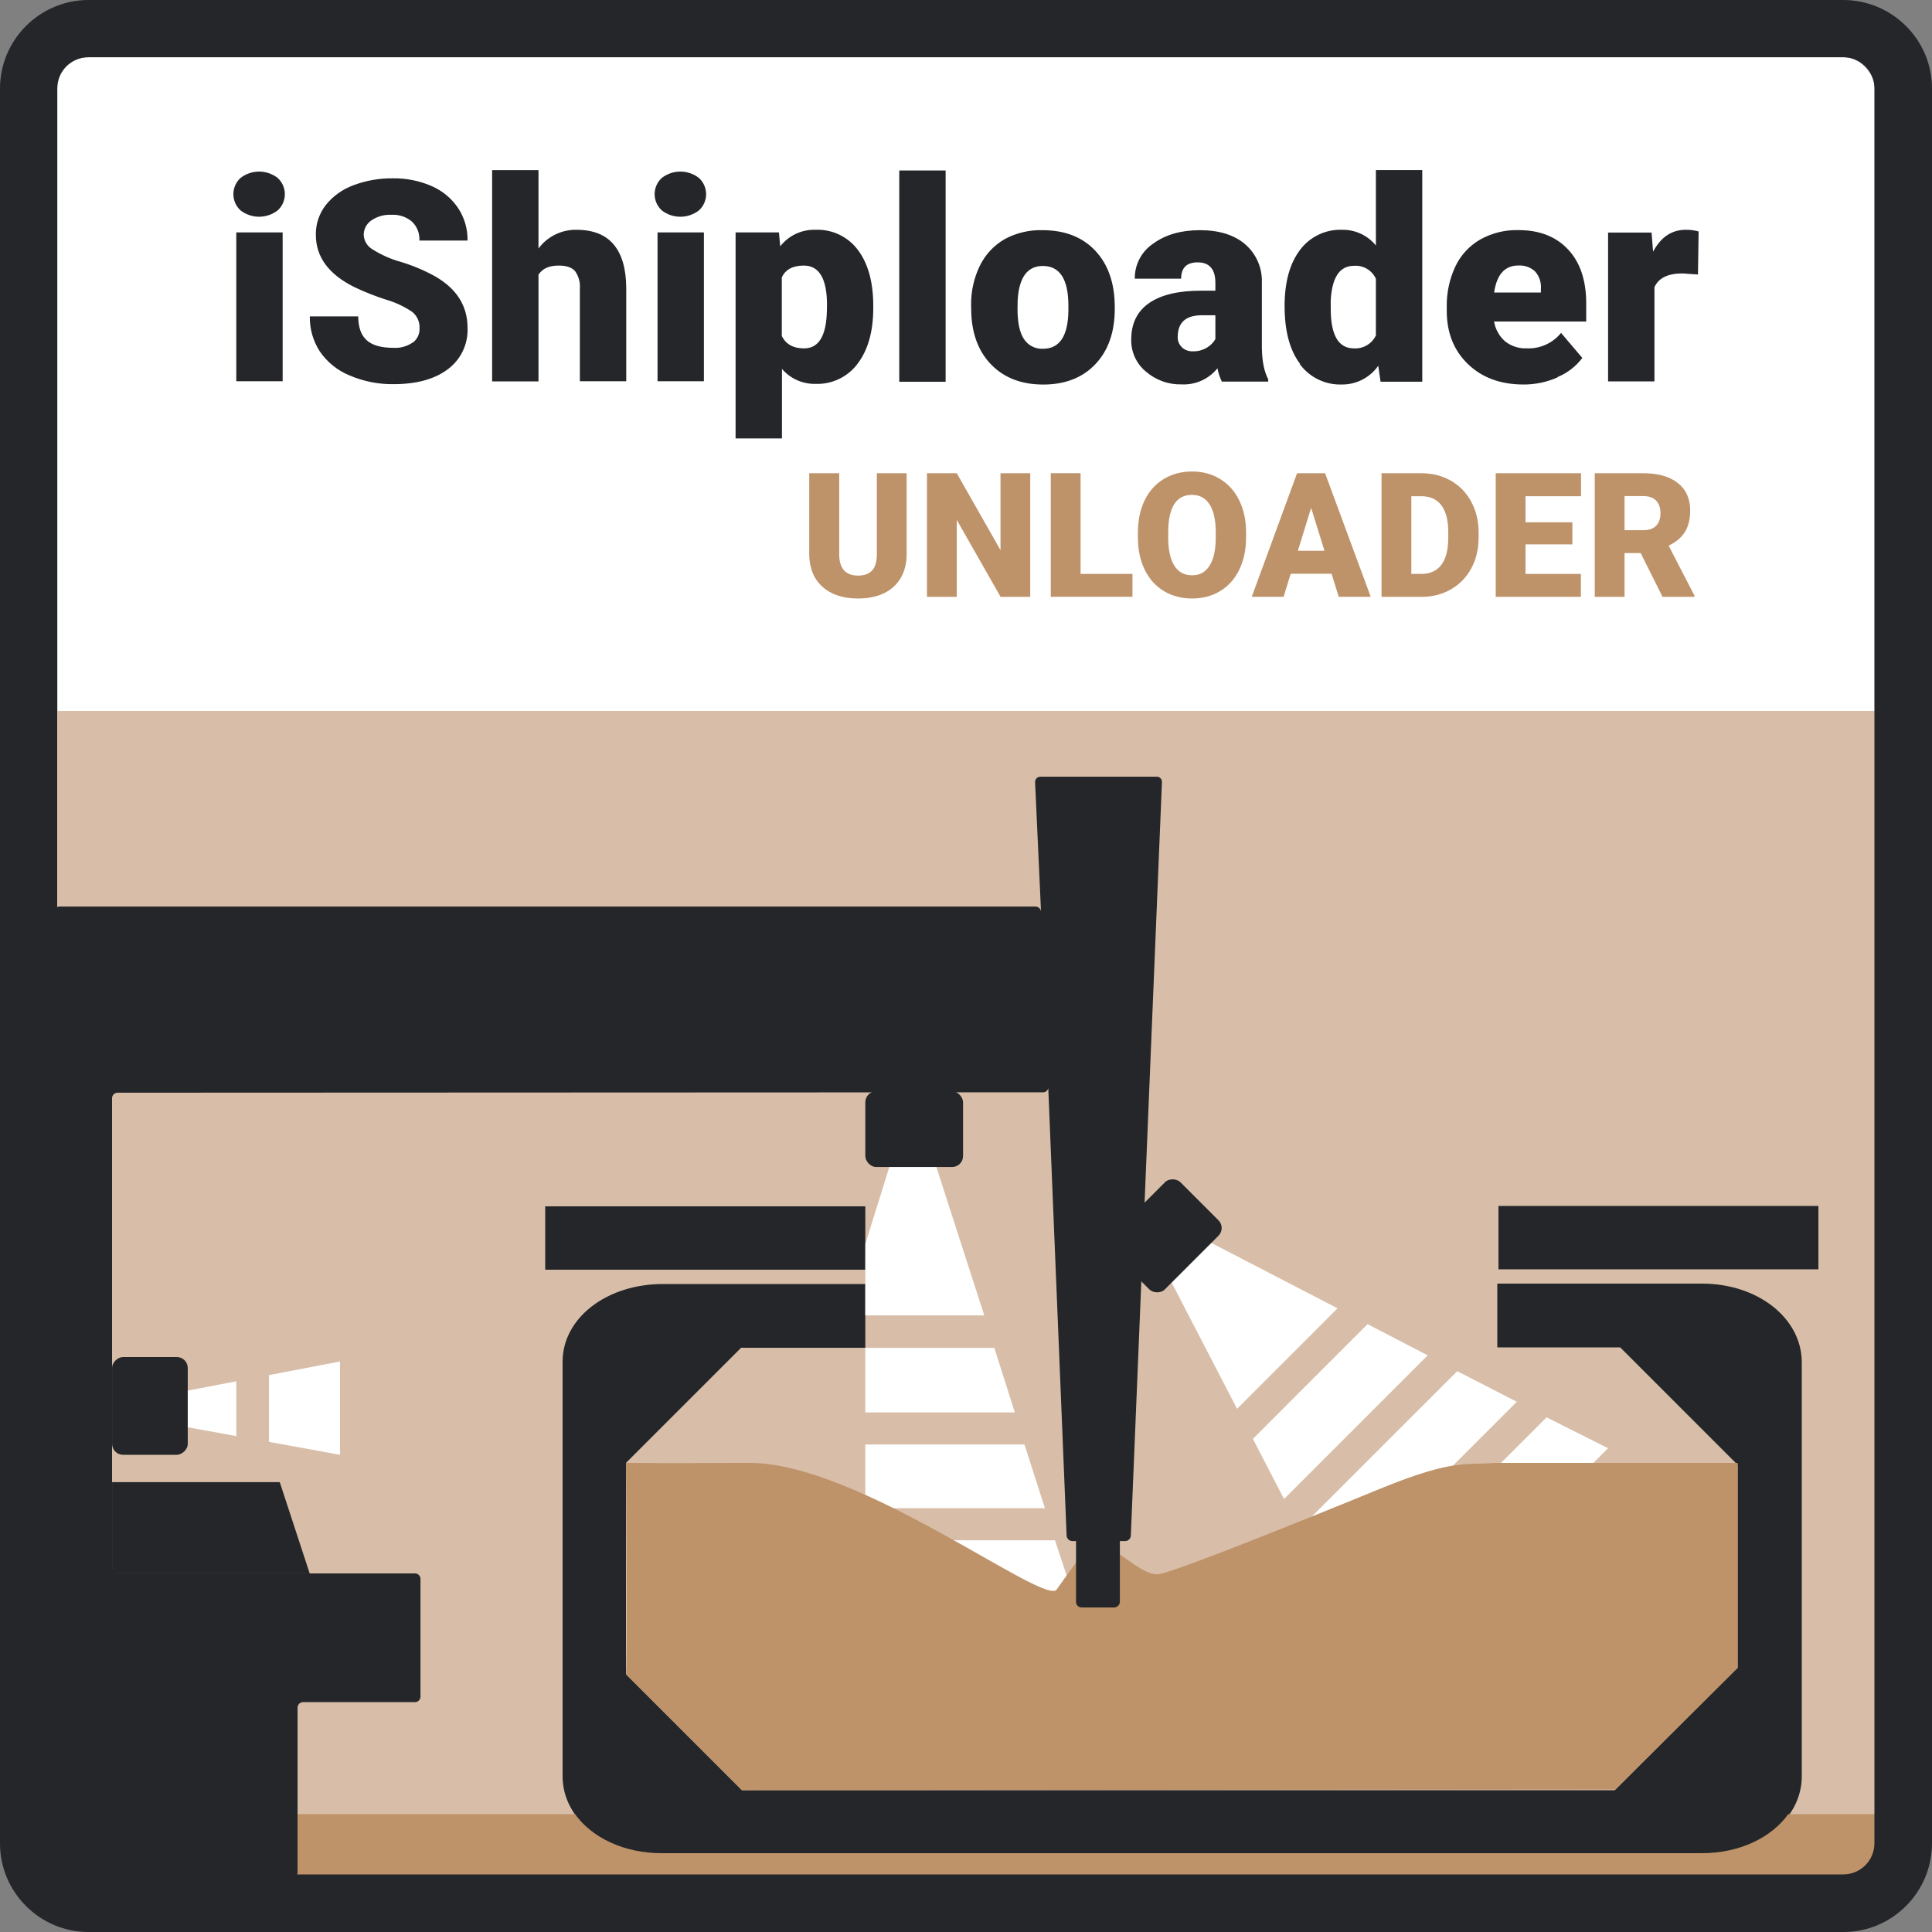 <?xml version="1.0" encoding="UTF-8"?>
<svg xmlns="http://www.w3.org/2000/svg" xmlns:xlink="http://www.w3.org/1999/xlink" viewBox="0 0 500 500">
  <rect x="0" y="0" width="500" height="500" fill="#808080" stroke="none"/>
  <defs>
    <style>
      .cls-1 {
        fill: #be936a;
      }

      .cls-1, .cls-2, .cls-3, .cls-4, .cls-5 {
        stroke-width: 0px;
      }

      .cls-2 {
        fill: none;
      }

      .cls-3 {
        fill: #242629;
      }

      .cls-4 {
        fill: #d8bea8;
      }

      .cls-6 {
        clip-path: url(#clippath-4);
      }

      .cls-7 {
        clip-path: url(#clippath-3);
      }

      .cls-8 {
        clip-path: url(#clippath-2);
      }

      .cls-5 {
        fill: #fff;
      }
    </style>
    <clipPath id="clippath-2">
      <rect class="cls-2" width="500" height="500"/>
    </clipPath>
    <clipPath id="clippath-3">
      <rect class="cls-2" width="500" height="500"/>
    </clipPath>
    <clipPath id="clippath-4">
      <rect class="cls-2" width="500" height="500"/>
    </clipPath>
  </defs>
  <g id="Background">
    <rect class="cls-5" x="14.85" y="14.83" width="470.33" height="470.32" rx="7.98" ry="7.98"/>
    <rect class="cls-4" x="7" y="184" width="486" height="304"/>
  </g>
  <g id="Elements">
    <rect class="cls-5" x="30" y="37.4" width="438" height="130"/>
    <rect class="cls-3" x="141.1" y="312.2" width="82.84" height="16.4"/>
    <rect class="cls-3" x="387.8" y="312.1" width="82.8" height="16.4"/>
    <g class="cls-8">
      <path class="cls-3" d="M440.5,332.2h-53v16.5h31.8l30.4,30.4v52.6l-.1-.1-31.7,31.7h-225.9l-30-30v-54.7l29.8-29.8h32.14v-16.5h-52.34c-14.6,0-26,8.8-26,20.1v107.3c0,11.3,11.3,20.1,25.7,20.1h269.3c14.4,0,25.7-8.8,25.7-20.1v-107.4c-.2-11.3-11.5-20.1-25.8-20.1"/>
    </g>
    <path class="cls-5" d="M259.33,415.53,281.38,423.93h-51.77v16.6h57.17l-5.4-16.6ZM254.73,340.43l-13.3-41.2h-10.4M241.43,299.23h-10.4l-7.07,22.65-.02,18.55h30.79l-13.3-41.2ZM273.03,398.63h-43.42v16.9h29.72s19.3,0,19.3,0l-5.6-16.9ZM223.94,348.83v16.7h38.69l-5.3-16.7h-33.39ZM223.94,373.83h41.19l5.3,16.5h-46.49v-16.5Z"/>
    <g>
      <polygon class="cls-5" points="424.05 378.79 360.34 442.49 368.27 458.04 439.6 386.71 424.05 378.79"/>
      <polygon class="cls-5" points="324.4 360.35 341.92 342.83 346.15 338.59 307.77 318.71 307.62 318.86 300.42 326.06 300.26 326.22 320.15 364.6 324.4 360.35"/>
      <polygon class="cls-5" points="416.16 374.8 400.25 366.81 348.36 418.69 356.35 434.6 416.16 374.8"/>
      <polygon class="cls-5" points="392.54 362.78 377.13 354.86 336.41 395.57 344.33 410.99 392.54 362.78"/>
      <polygon class="cls-5" points="369.49 350.76 353.93 342.69 324.25 372.38 332.31 387.94 369.49 350.76"/>
    </g>
    <g class="cls-7">
      <path class="cls-1" d="M449.7,431.7v-53.1h-63.06c-7.05.62-10.24-1.09-28.62,6.34,0,0-52.4,21.58-58.13,22.46-4.37.67-11.89-7.93-15.85-7.93-2.25,0-6.07,5.47-10.57,11.89-3.08,4.4-51.08-32.81-79.49-32.77-8.91.01-19.7.11-31.98,0,0,0,.5,54.4,0,54.7l30,30,226.1-.2h0l31.6-31.4Z"/>
    </g>
    <g class="cls-6">
      <g>
        <path class="cls-1" d="M462.8,469.5c-4.4,6.1-12.6,10.1-22.4,10.1H171.2c-9.7,0-18-4-22.4-10.1h-71.8v16.5h409v-16.5h-23.2Z"/>
        <path class="cls-3" d="M299.35,201.01h-30.11c-.78,0-1.39.64-1.36,1.42l1.53,33.37c-.14-.67-.74-1.19-1.44-1.19H15.42c-.78,0-1.42.64-1.42,1.42v248.57c0,.78.64,1.42,1.42,1.42h60.17c.78,0,1.42-.64,1.42-1.42v-42.67c0-.78.64-1.42,1.42-1.42h28.97c.78,0,1.42-.64,1.42-1.42v-30.47c0-.78-.64-1.42-1.42-1.42H30.42c-.78,0-1.42-.64-1.42-1.42v-121.57c0-.78.64-1.42,1.42-1.42l239.54-.1c.67,0,1.21-.47,1.33-1.1l4.75,115.82c.03.78.7,1.42,1.48,1.42h13.67c.78,0,1.44-.64,1.47-1.42l8.05-195c.03-.78-.58-1.42-1.36-1.42Z"/>
      </g>
    </g>
    <rect class="cls-3" x="269.98" y="396.17" width="28.35" height="11.34" rx="1.42" ry="1.42" transform="translate(-117.69 685.99) rotate(-90)"/>
    <polygon class="cls-3" points="80.14 407.19 29.01 407.19 29.01 383.58 72.4 383.58 80.14 407.19"/>
    <rect class="cls-3" x="223.94" y="282.44" width="25.3" height="19.58" rx="2.83" ry="2.83"/>
    <g>
      <g>
        <path class="cls-5" d="M61.15,371.67v-14.19l-13.39,2.57s.33,9.56.33,9.23l13.06,2.38Z"/>
        <polygon class="cls-5" points="87.99 352.35 69.61 355.88 69.61 373.15 87.99 376.5 87.99 352.35"/>
      </g>
      <rect class="cls-3" x="26.15" y="354.06" width="25.3" height="19.58" rx="2.83" ry="2.83" transform="translate(-325.05 402.65) rotate(-90)"/>
    </g>
    <rect class="cls-3" x="288.82" y="310.04" width="25.3" height="19.58" rx="2.83" ry="2.83" transform="translate(-137.85 306.85) rotate(-45)"/>
  </g>
  <g id="Rahmen">
    <path class="cls-3" d="M22.9,14.8c-4.5,0-8.1,3.6-8.1,8.1v454.1c0,4.5,3.6,8.1,8.1,8.1h454.1c4.5,0,8.1-3.6,8.1-8.1V22.9c0-4.5-3.6-8.1-8.1-8.1H22.9ZM477.1,500H22.9c-12.6,0-22.9-10.3-22.9-22.9V22.9C0,10.3,10.3,0,22.9,0h454.1c12.7,0,23,10.3,23,22.9v454.1c0,12.7-10.3,23-22.9,23"/>
  </g>
  <g id="Text">
    <path class="cls-3" d="M439.6,59.9c-1.09-.31-2.22-.45-3.35-.43-3.61,0-6.42,1.89-8.43,5.66l-.4-4.94h-11.25v38.51h12v-24.38c1.07-2.37,3.49-3.56,7.26-3.56l4,.28.17-11.14ZM397.33,70.31c1.07,1.23,1.59,2.84,1.45,4.47v.93h-12.1c.67-4.66,2.75-7,6.27-7,1.62-.1,3.2.47,4.38,1.58M403.14,97.56c2.52-1.04,4.72-2.74,6.36-4.93l-5.5-6.48c-2.16,2.68-5.47,4.16-8.9,4-2.04.09-4.04-.57-5.63-1.85-1.49-1.33-2.48-3.12-2.81-5.09h23.85v-4.66c0-6-1.57-10.67-4.7-14-3.13-3.33-7.4-5-12.81-5-3.5-.1-6.95.76-10,2.48-2.79,1.63-5.02,4.07-6.39,7-1.51,3.26-2.26,6.83-2.19,10.43v1c0,5.65,1.83,10.24,5.48,13.76,3.65,3.52,8.44,5.28,14.35,5.29,3.04.02,6.06-.61,8.84-1.84M344.39,77.79c.31-6,2.31-9,6-9,2.42-.19,4.69,1.15,5.69,3.36v14.66c-1.03,2.17-3.29,3.5-5.69,3.35-4,0-6-3.42-6-10.25v-2.12ZM336.39,94.24c2.54,3.44,6.62,5.42,10.9,5.27,3.74.03,7.25-1.79,9.4-4.85l.6,4.13h10.79v-54.77h-12v19.51c-2.12-2.61-5.32-4.1-8.68-4.06-4.31-.18-8.44,1.8-11,5.27-2.63,3.51-3.94,8.31-3.95,14.42,0,6.48,1.33,11.48,4,15M305.89,89.87c-.74-.68-1.14-1.66-1.1-2.66,0-3.75,2.09-5.62,6.26-5.62h3.49v6.16c-.51.9-1.24,1.64-2.12,2.17-1.11.69-2.41,1.04-3.72,1-1.03.04-2.04-.32-2.81-1M328.21,98.76v-.61c-1-1.88-1.59-4.58-1.64-8.12v-17c.11-3.78-1.5-7.4-4.37-9.86-2.85-2.4-6.73-3.6-11.64-3.6-4.91,0-8.95,1.16-12.13,3.49-3.01,2.02-4.8,5.43-4.75,9.06h12c0-2.81,1.42-4.22,4.27-4.22,3.06,0,4.59,1.78,4.59,5.33v2h-3.7c-5.89,0-10.37,1.07-13.46,3.21s-4.63,5.3-4.62,9.47c-.06,3.19,1.34,6.24,3.81,8.27,2.57,2.21,5.86,3.39,9.25,3.3,3.58.17,7.02-1.38,9.26-4.17.22,1.2.6,2.36,1.14,3.45h11.99ZM263.37,77.76c.33-5.95,2.5-8.92,6.51-8.93,4.42,0,6.63,3.45,6.62,10.36v1.21c-.09,6.57-2.28,9.85-6.55,9.86-1.97.11-3.85-.84-4.94-2.49-1.12-1.66-1.68-4.28-1.68-7.84l.04-2.17ZM251.37,81.22c.26,5.62,2.05,10.07,5.38,13.36,3.33,3.29,7.73,4.93,13.2,4.94,5.7,0,10.22-1.76,13.55-5.29s5-8.29,5-14.3v-.42c0-6.15-1.67-11.01-5-14.58-3.33-3.57-7.88-5.35-13.64-5.36-3.43-.11-6.84.69-9.86,2.32-2.79,1.61-5.04,4.03-6.44,6.93-1.54,3.2-2.31,6.72-2.24,10.27l.05,2.13ZM244.73,44.12h-12v54.68h12v-54.68ZM214,80.26c-.11,6.6-2.07,9.9-5.9,9.9-2.8,0-4.73-1.07-5.77-3.21v-15.16c.95-2.04,2.85-3.06,5.7-3.06,4,0,6,3.42,6,10.25l-.03,1.28ZM226,79.16c0-6.12-1.32-10.93-3.95-14.44-2.58-3.48-6.72-5.45-11.05-5.25-3.54-.1-6.91,1.49-9.08,4.28l-.33-3.6h-11.22v53.32h12v-18c2.18,2.54,5.38,3.96,8.72,3.88,4.29.14,8.37-1.83,10.91-5.29,2.67-3.57,4-8.34,4-14.33v-.57ZM171.27,54.45c2.83,2.19,6.78,2.19,9.61,0,2.32-2.1,2.49-5.69.39-8.01-.12-.14-.25-.27-.39-.39-2.83-2.19-6.78-2.19-9.61,0-2.32,2.12-2.48,5.72-.36,8.04.11.13.24.25.36.36M182.17,60.15h-12v38.51h12v-38.51ZM139.36,44.02h-12v54.68h12v-27.62c1.02-1.57,2.76-2.36,5.23-2.35,2,0,3.41.48,4.24,1.44.93,1.31,1.37,2.9,1.24,4.5v24h12v-24.28c-.05-4.91-1.14-8.62-3.27-11.14-2.13-2.52-5.34-3.78-9.62-3.78-3.86-.06-7.52,1.74-9.82,4.84v-20.29ZM106.75,88.68c-1.44.97-3.16,1.44-4.89,1.34-3.23,0-5.57-.67-7-2-1.43-1.32-2.15-3.36-2.15-6.14h-12.53c-.06,3.21.84,6.36,2.58,9.06,1.9,2.78,4.57,4.94,7.69,6.21,3.6,1.55,7.49,2.33,11.41,2.27,5.95,0,10.63-1.29,14.06-3.88,3.36-2.5,5.26-6.51,5.08-10.69,0-5.67-2.8-10.12-8.4-13.34-2.8-1.55-5.76-2.79-8.83-3.72-2.66-.73-5.19-1.86-7.51-3.35-1.26-.79-2.05-2.14-2.13-3.62-.01-1.49.71-2.9,1.94-3.75,1.55-1.07,3.4-1.59,5.28-1.48,1.91-.11,3.79.52,5.25,1.75,1.34,1.27,2.05,3.07,1.94,4.91h12.46c.05-2.99-.8-5.93-2.45-8.42-1.7-2.51-4.07-4.48-6.85-5.68-3.15-1.37-6.56-2.05-10-2-3.53-.05-7.03.57-10.33,1.83-2.8,1.03-5.27,2.82-7.12,5.17-1.67,2.18-2.55,4.86-2.51,7.6,0,5.77,3.36,10.31,10.08,13.6,2.6,1.23,5.27,2.29,8,3.17,2.42.69,4.73,1.76,6.82,3.16,1.3,1.03,2.02,2.62,1.94,4.28.07,1.47-.61,2.88-1.8,3.75M62.25,54.45c2.83,2.19,6.78,2.19,9.61,0,2.32-2.1,2.49-5.69.39-8.01-.12-.14-.25-.27-.39-.39-2.83-2.19-6.78-2.19-9.61,0-2.32,2.12-2.48,5.72-.36,8.04.11.13.24.25.36.36M73.15,60.15h-12v38.51h12v-38.51Z"/>
    <g>
      <path class="cls-1" d="M234.64,122.46v20.94c0,2.37-.51,4.43-1.52,6.16-1.01,1.74-2.46,3.06-4.35,3.97s-4.12,1.36-6.7,1.36c-3.9,0-6.97-1.01-9.21-3.03s-3.38-4.79-3.43-8.31v-21.09h7.76v21.25c.09,3.5,1.71,5.25,4.88,5.25,1.6,0,2.81-.44,3.63-1.32s1.23-2.31,1.23-4.28v-20.9h7.71Z"/>
      <path class="cls-1" d="M266.62,154.46h-7.67l-11.34-19.91v19.91h-7.71v-31.99h7.71l11.32,19.91v-19.91h7.69v31.99Z"/>
      <path class="cls-1" d="M279.66,148.52h13.42v5.93h-21.14v-31.99h7.71v26.06Z"/>
      <path class="cls-1" d="M322.48,139.12c0,3.12-.58,5.88-1.74,8.28s-2.8,4.25-4.93,5.55c-2.13,1.3-4.56,1.94-7.28,1.94s-5.14-.63-7.25-1.88c-2.11-1.25-3.75-3.04-4.93-5.37-1.18-2.33-1.8-5-1.86-8.02v-1.8c0-3.13.57-5.9,1.72-8.29,1.15-2.4,2.8-4.24,4.94-5.55,2.15-1.3,4.59-1.96,7.33-1.96s5.13.64,7.25,1.93,3.78,3.12,4.96,5.5c1.18,2.38,1.78,5.11,1.79,8.19v1.47ZM314.63,137.78c0-3.18-.53-5.59-1.59-7.24-1.06-1.65-2.58-2.47-4.56-2.47-3.87,0-5.91,2.9-6.13,8.7l-.02,2.35c0,3.13.52,5.54,1.56,7.23s2.58,2.53,4.64,2.53,3.45-.83,4.5-2.48,1.59-4.04,1.6-7.14v-1.47Z"/>
      <path class="cls-1" d="M344.61,148.48h-10.57l-1.85,5.98h-8.24l11.73-31.99h7.25l11.82,31.99h-8.28l-1.87-5.98ZM335.89,142.53h6.88l-3.45-11.1-3.43,11.1Z"/>
      <path class="cls-1" d="M357.54,154.46v-31.99h10.3c2.83,0,5.37.64,7.62,1.92s4.02,3.09,5.28,5.43c1.27,2.34,1.91,4.96,1.92,7.86v1.47c0,2.93-.62,5.56-1.86,7.88-1.24,2.32-2.98,4.14-5.23,5.45-2.25,1.31-4.76,1.97-7.53,1.99h-10.52ZM365.25,128.42v20.1h2.68c2.21,0,3.91-.79,5.1-2.36,1.19-1.57,1.78-3.91,1.78-7.02v-1.38c0-3.09-.59-5.42-1.78-6.99s-2.92-2.35-5.19-2.35h-2.59Z"/>
      <path class="cls-1" d="M406.93,140.88h-12.13v7.65h14.33v5.93h-22.04v-31.99h22.08v5.95h-14.37v6.75h12.13v5.71Z"/>
      <path class="cls-1" d="M424.6,143.14h-4.17v11.32h-7.71v-31.99h12.59c3.79,0,6.76.84,8.9,2.52,2.14,1.68,3.21,4.06,3.21,7.13,0,2.22-.45,4.07-1.35,5.53-.9,1.46-2.31,2.65-4.23,3.56l6.68,12.92v.33h-8.26l-5.65-11.32ZM420.43,137.21h4.88c1.46,0,2.57-.39,3.31-1.16.74-.77,1.11-1.85,1.11-3.23s-.37-2.46-1.12-3.25-1.85-1.18-3.3-1.18h-4.88v8.81Z"/>
    </g>
  </g>
</svg>